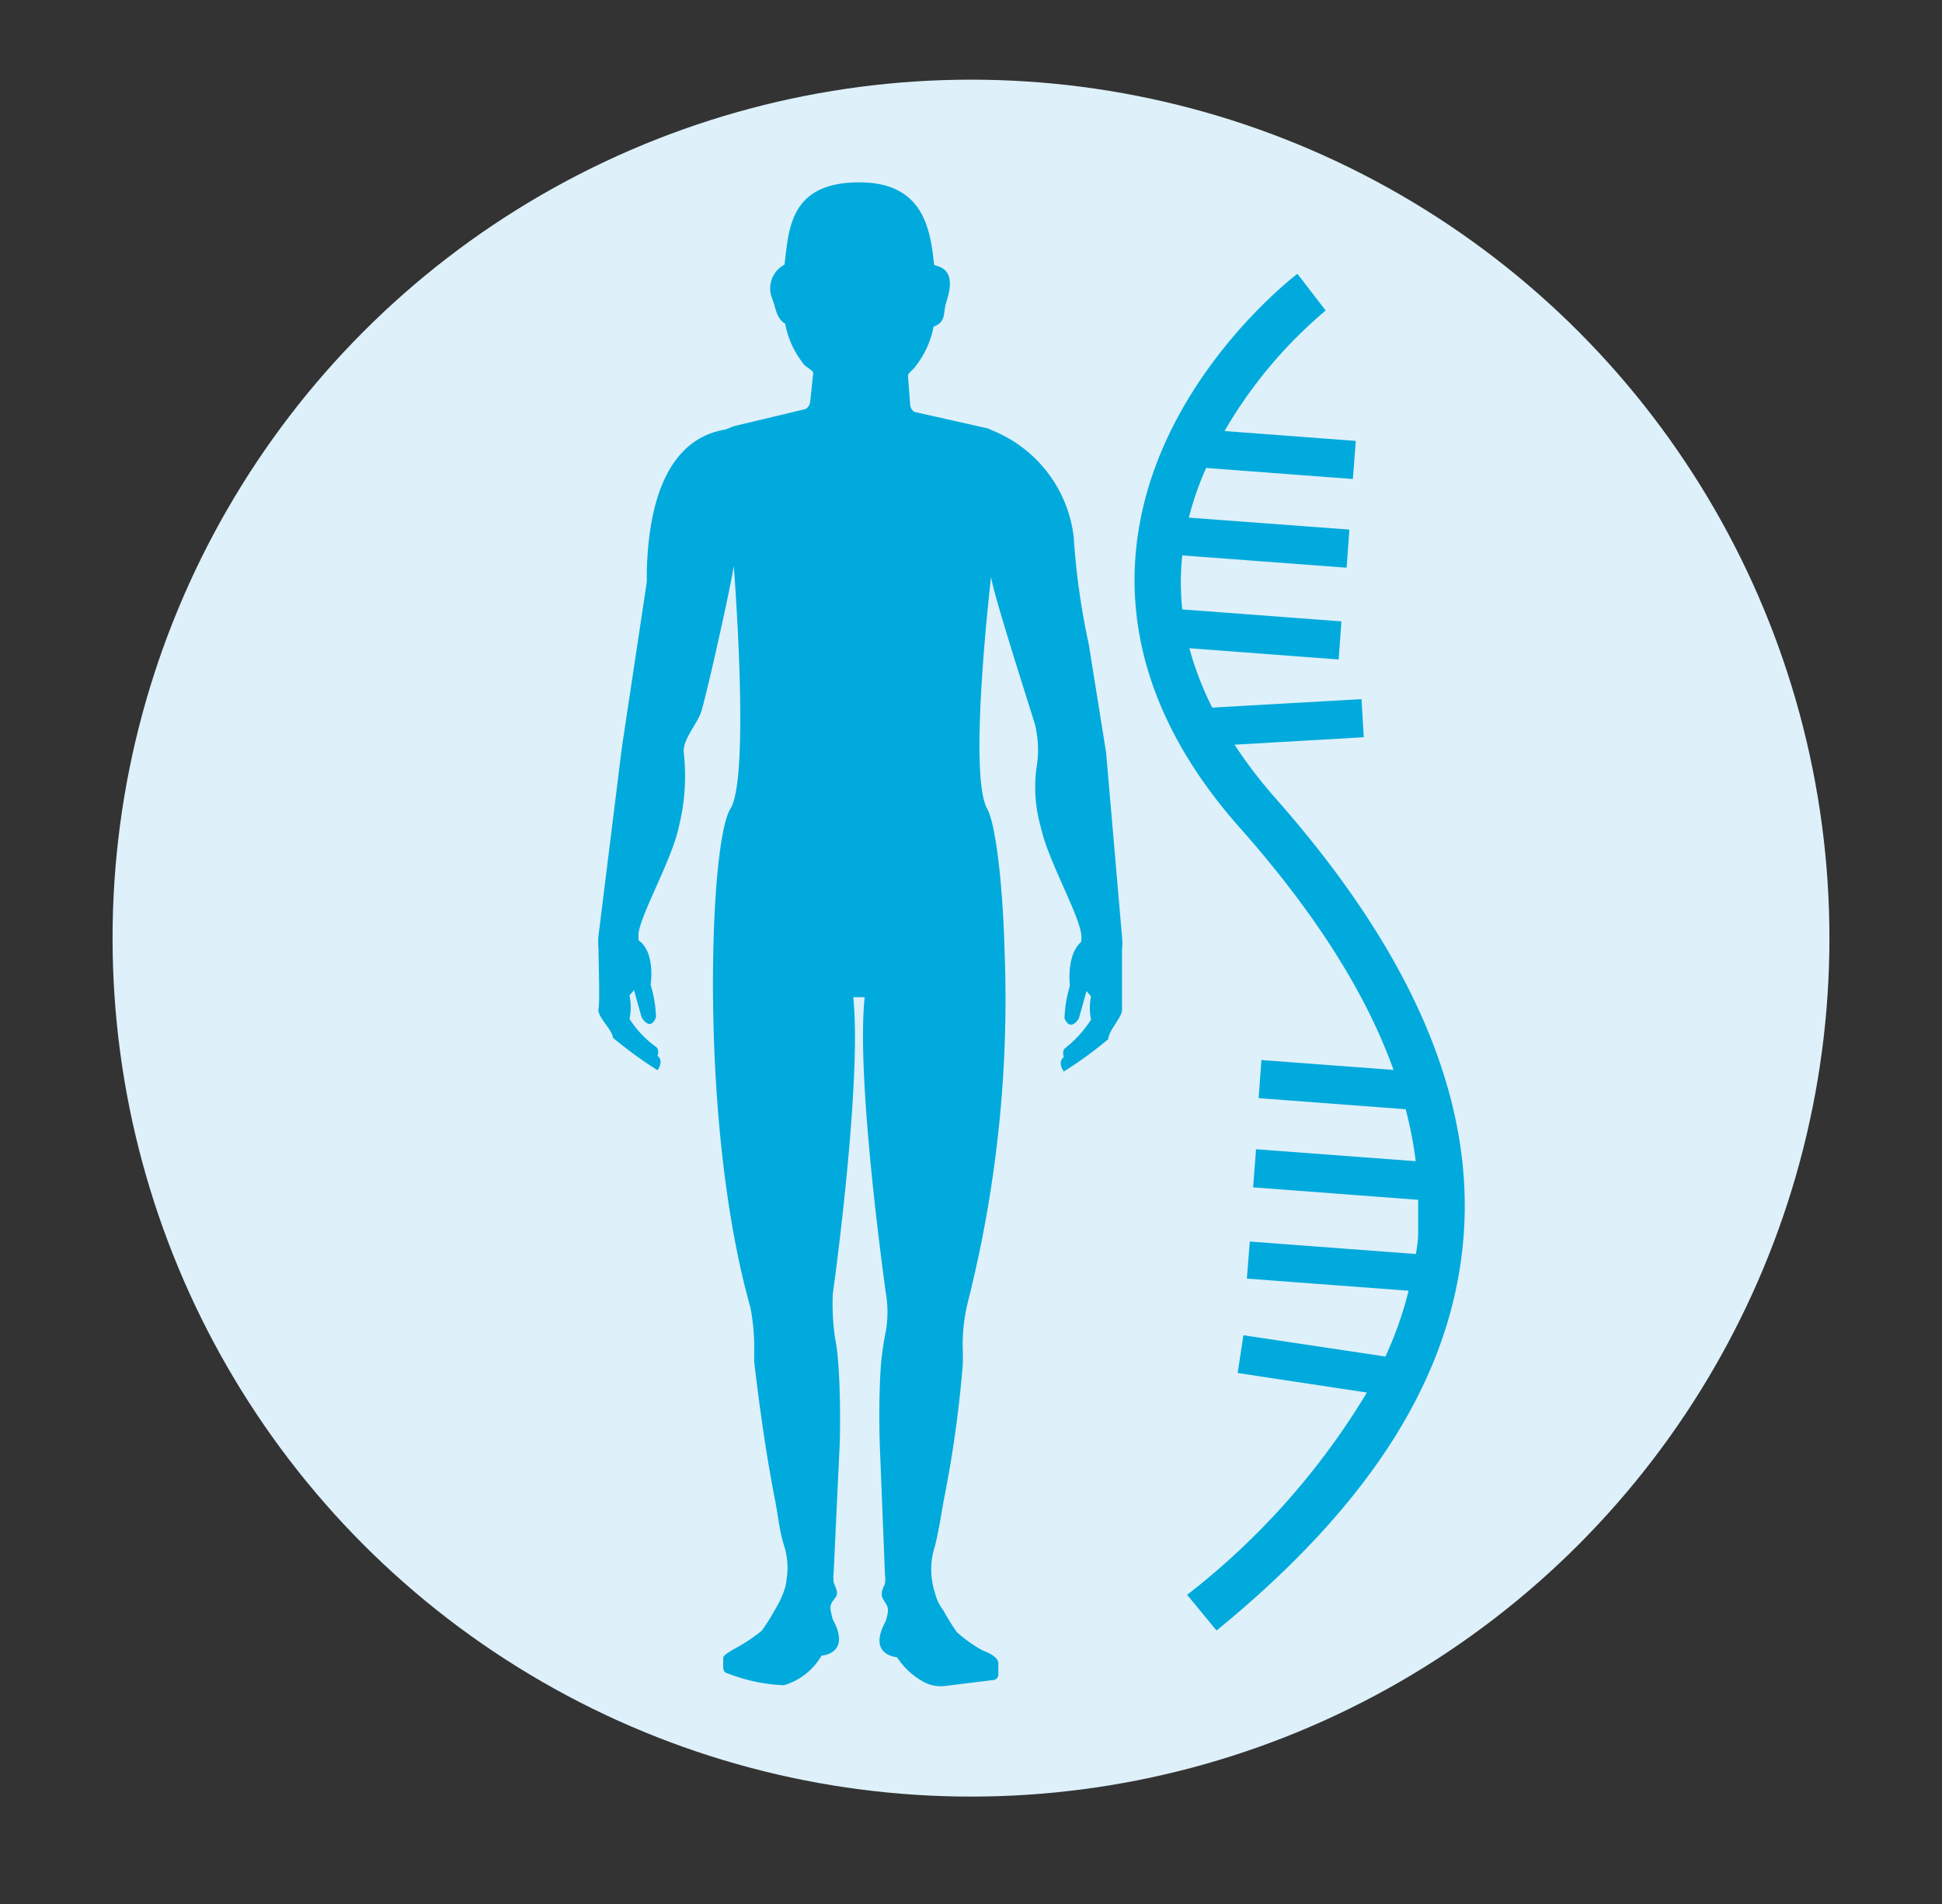 <svg id="图层_1" data-name="图层 1" xmlns="http://www.w3.org/2000/svg" viewBox="0 0 112.14 109.96"><rect x="0" y="0" width="112.14" height="109.96" fill="#333333" stroke="none"/><defs><style>.cls-1{fill:#def0fa;}.cls-2{fill:#00aadc;}</style></defs><title>all icons</title><circle class="cls-1" cx="56.07" cy="54.17" r="49.57"/><path class="cls-2" d="M76.55,17.93l-1.63-2.12c-.34.26-8.4,6.5-9.32,15.94-.54,5.54,1.49,11,6.05,16.11,4.31,4.88,7.23,9.49,8.82,13.92l-7.63-.57-.16,2.2,8.49.64a22.87,22.87,0,0,1,.58,3l-9.22-.69-.17,2.2,9.53.72c0,.66,0,1.32,0,2,0,.38-.07.75-.13,1.13l-9.59-.72L72,73.83l9.34.7A21.44,21.44,0,0,1,80,78.33L71.8,77.1l-.33,2.18,7.46,1.13A42.52,42.52,0,0,1,68.55,92.09l1.7,2.06c9-7.35,13.63-14.78,14.26-22.72S81.6,55.09,73.65,46.09A27,27,0,0,1,71.29,43l7.46-.43-.13-2.2L70,40.86a18.33,18.33,0,0,1-1.32-3.43l8.62.65.16-2.2-9.19-.69a14.8,14.8,0,0,1,0-3.12l9.49.71.16-2.2-9.27-.69a17.56,17.56,0,0,1,1-2.87l8.47.64.17-2.2-7.58-.57A26.38,26.38,0,0,1,76.55,17.93Z"/><path class="cls-2" d="M54.65,17.42c-.21.69,0,1.17-.74,1.44a5.32,5.32,0,0,1-1.09,2.35c-.09.13-.39.35-.39.48l.13,1.71a.49.49,0,0,0,.26.39l4.1.92c.13,0,.31.13.44.17A7.59,7.59,0,0,1,62,31a41.68,41.68,0,0,0,.87,6.2l1,6.24.92,10.65a3.5,3.5,0,0,1,0,.74h0c0,.75,0,3.1,0,3.5S64,59.54,64,60a22.57,22.57,0,0,1-2.57,1.87s-.4-.52,0-.83c0,0-.13-.35.08-.52A6.7,6.7,0,0,0,63,58.88a3.44,3.44,0,0,1,0-1.35l-.26-.3-.44,1.57s-.48.83-.83,0a7.18,7.18,0,0,1,.31-1.87s-.22-1.79.65-2.54a1.67,1.67,0,0,0,0-.48c-.18-1.22-1.92-4.27-2.32-6.11a8.45,8.45,0,0,1-.26-3.45,6.15,6.15,0,0,0-.09-2.53c-.34-1.13-2.4-7.5-2.53-8.51,0,0-1.35,11.44-.22,13.4.44.79.88,3.93,1,8.21a71.55,71.55,0,0,1-2.14,20.34,10.19,10.19,0,0,0-.27,2.84v.61a67.32,67.32,0,0,1-1.09,7.85c-.17.92-.3,1.84-.52,2.71a4.34,4.34,0,0,0,0,2.71,2.66,2.66,0,0,0,.48,1,11.74,11.74,0,0,0,.79,1.27,8,8,0,0,0,1.39,1c.13.09.92.31,1,.75l0,.65a.34.34,0,0,1-.22.35l-2.84.35a2.08,2.08,0,0,1-1.13-.17,4.18,4.18,0,0,1-1.66-1.49s-1.75-.09-.65-2.09a3.9,3.9,0,0,0,.13-.57c0-.35-.18-.48-.31-.74s0-.57.13-.83a2.17,2.17,0,0,0,0-.57l-.3-7.55s-.09-2.49.08-4.67a18,18,0,0,1,.27-1.79,6.43,6.43,0,0,0,0-2.23c-.48-3.53-1.66-12.92-1.22-17.07h-.66c.44,4.15-.7,13.67-1.18,17.12a13.67,13.67,0,0,0,.13,2.57,10.87,10.87,0,0,1,.18,1.4c.17,2.18.09,4.67.09,4.67s-.35,7.42-.35,7.46a2.18,2.18,0,0,0,0,.57c.08.26.3.57.13.83s-.35.39-.31.74a3.9,3.9,0,0,0,.13.57c1.09,2-.65,2.09-.65,2.09a3.71,3.71,0,0,1-2.18,1.71,10,10,0,0,1-3.28-.7c-.13,0-.22-.18-.22-.35v-.52c0-.18.44-.4.57-.49a9.91,9.91,0,0,0,1.66-1.09,13.38,13.38,0,0,0,.79-1.26,5.78,5.78,0,0,0,.48-1,2.73,2.73,0,0,0,.17-.78,4.14,4.14,0,0,0-.17-1.92c-.27-.88-.35-1.84-.53-2.71-.61-3.14-1-6.33-1.18-7.86,0-.21,0-.43,0-.56a12.21,12.21,0,0,0-.22-2.58c-1.79-6.37-2.27-14.53-2.14-20.6.09-4.24.48-7.42,1-8.21,1.14-1.92.18-14,.18-14-.13,1-1.53,7.29-1.88,8.42-.22.7-1.13,1.66-1,2.41a12.21,12.21,0,0,1-.3,4.27c-.39,1.84-2.14,4.89-2.32,6.11v.4c1,.7.7,2.57.7,2.57a7.23,7.23,0,0,1,.31,1.88c-.35.87-.83,0-.83,0l-.44-1.57-.26.31a3.25,3.25,0,0,1,0,1.35,5.91,5.91,0,0,0,1.53,1.62c.22.17.09.52.09.52.39.3,0,.83,0,.83a24.45,24.45,0,0,1-2.58-1.88c0-.43-.92-1.22-.83-1.66s0-2.75,0-3.49h0a3.67,3.67,0,0,1,0-.74l1.35-10.87,1.44-9.56V33c.18-7.33,3.5-8,4.54-8.2a4,4,0,0,0,.44-.18l4.19-1a.58.58,0,0,0,.26-.39l.18-1.7c0-.13-.44-.35-.53-.48a5.26,5.26,0,0,1-1.09-2.36c-.52-.31-.52-.87-.78-1.53a1.55,1.55,0,0,1,.74-1.88c.26-2,.26-4.75,4.32-4.75,3.71,0,4.1,2.7,4.32,4.75C54,15.41,55.35,15.32,54.65,17.42Z"/></svg>